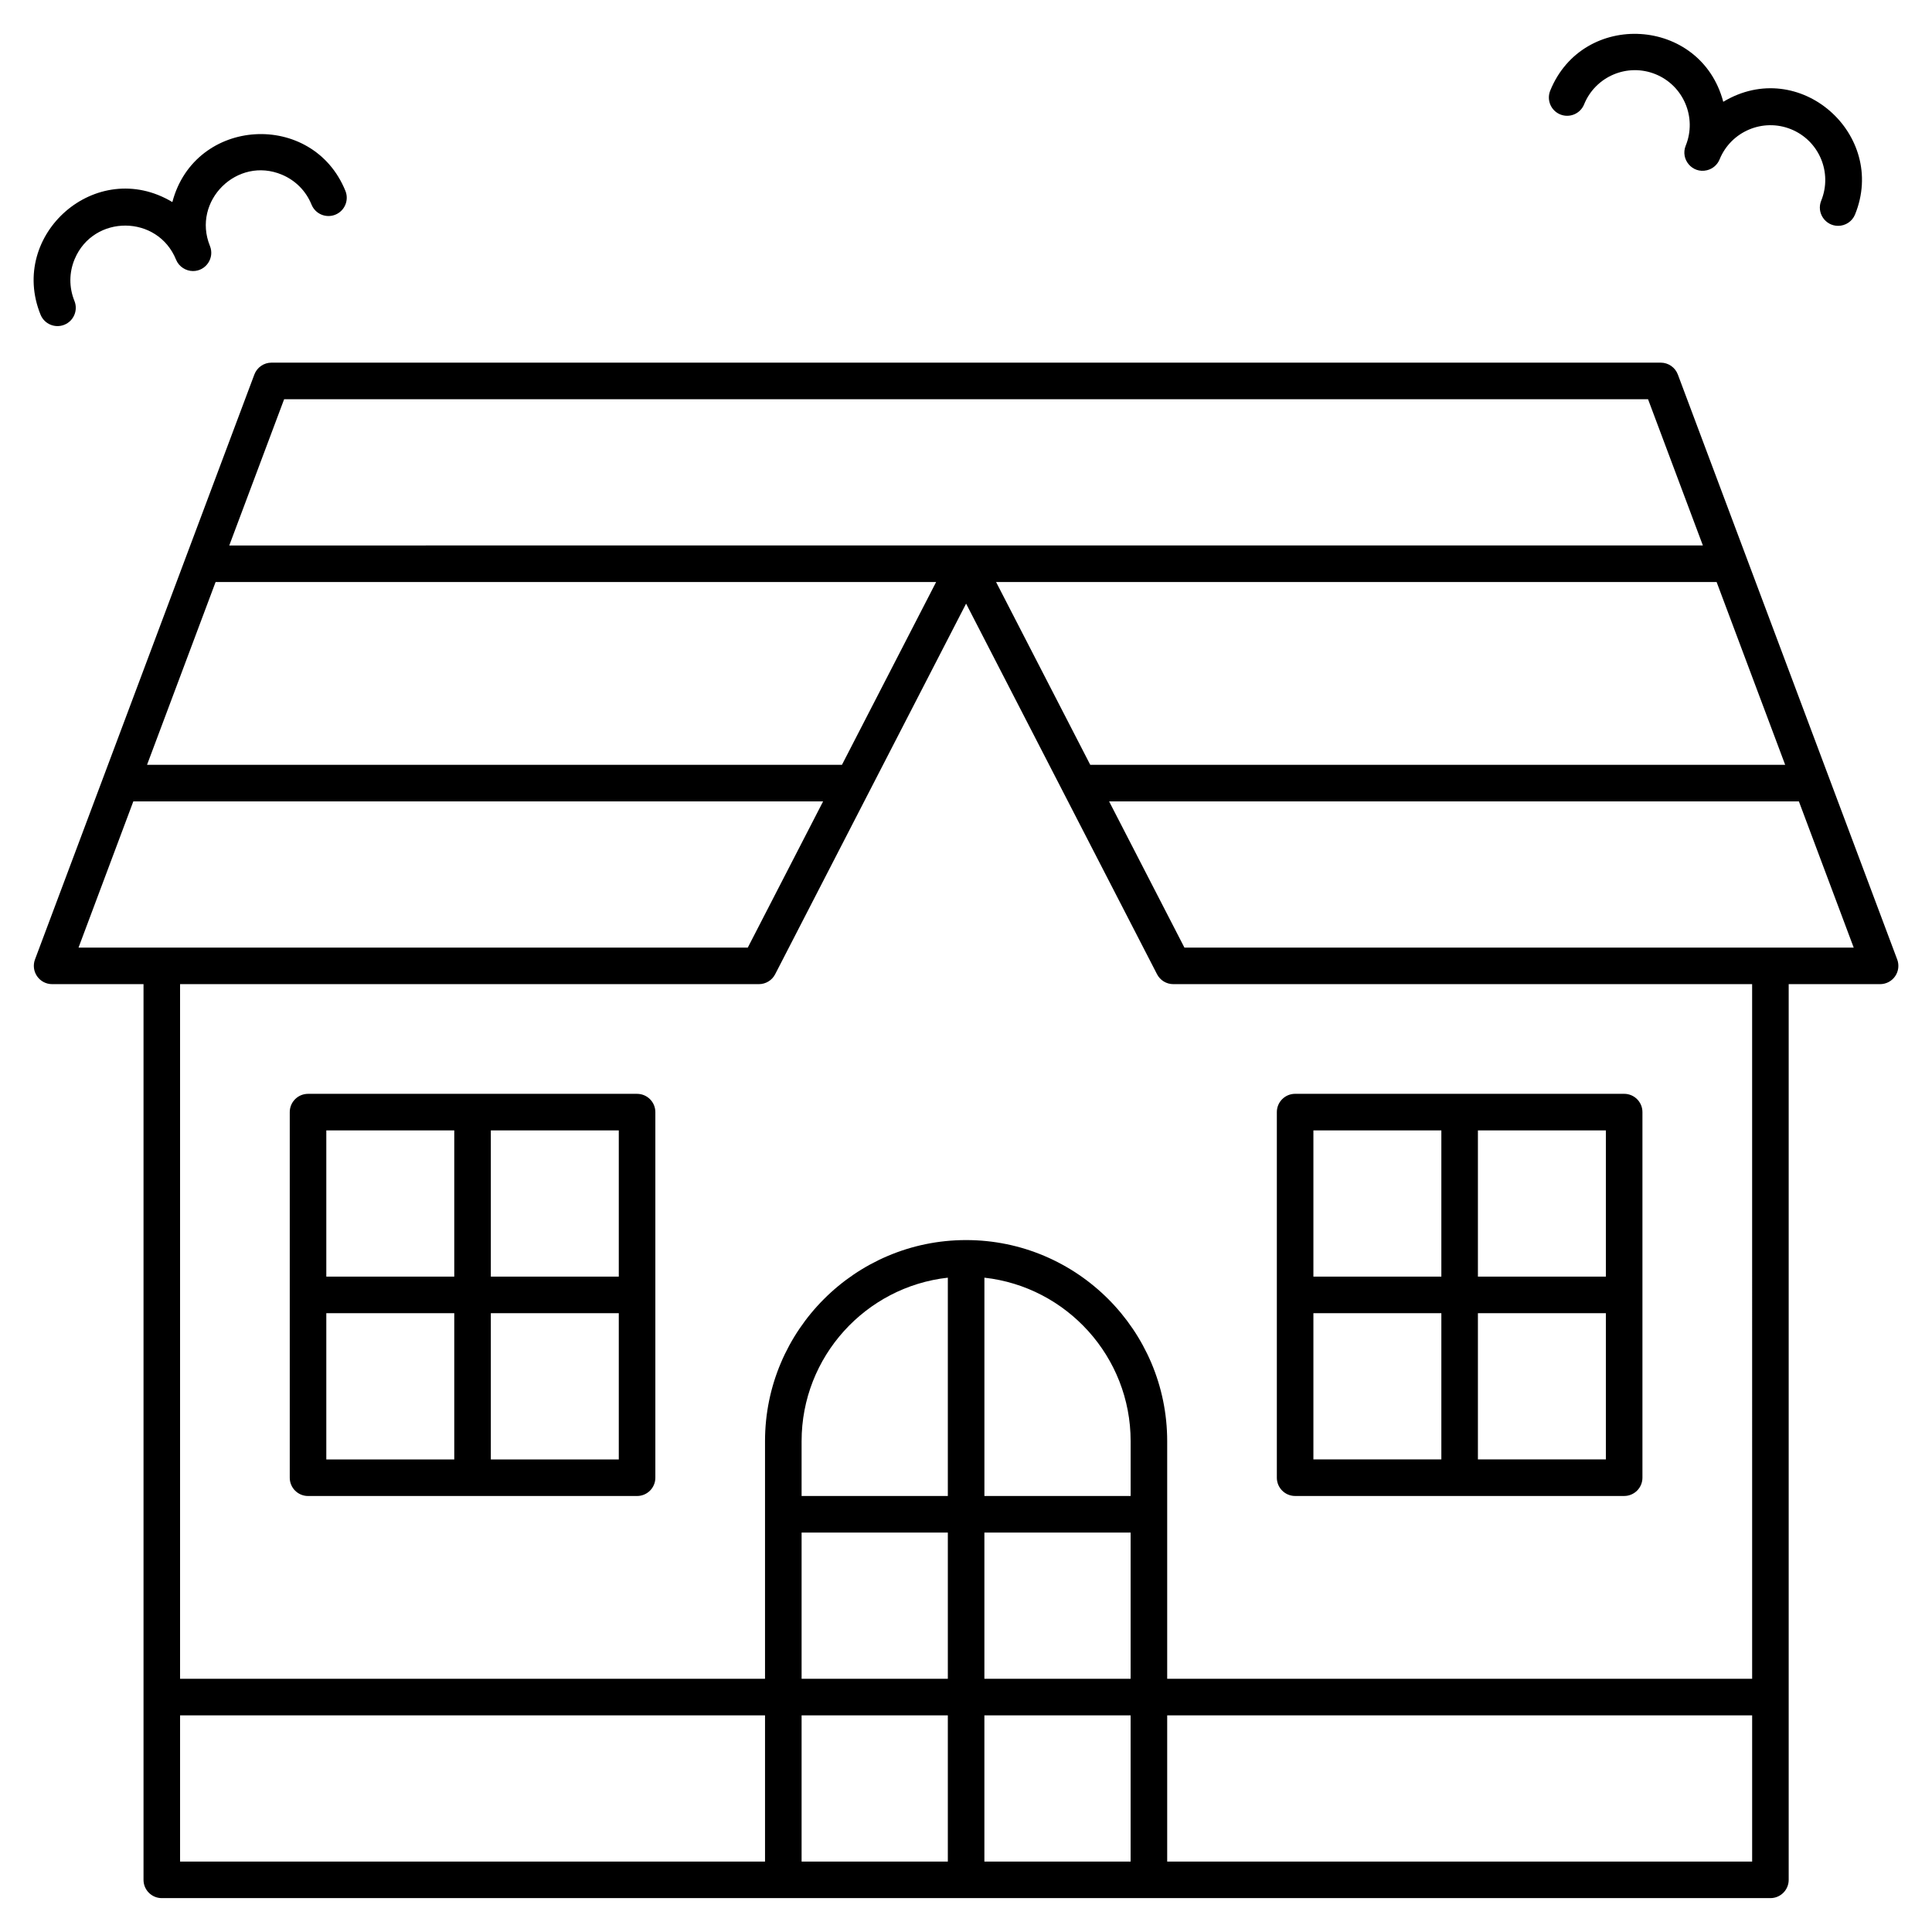 <?xml version="1.0" encoding="UTF-8"?>
<!-- Uploaded to: ICON Repo, www.iconrepo.com, Generator: ICON Repo Mixer Tools -->
<svg fill="#000000" width="800px" height="800px" version="1.1" viewBox="144 144 512 512" xmlns="http://www.w3.org/2000/svg">
 <g>
  <path d="m646.78 398.27c-6.617-17.648-48.891-130.37-58.133-155.02-0.711-1.891-2.516-3.144-4.535-3.144h-368.17c-2.019 0-3.828 1.254-4.535 3.144-4.055 10.809-35.078 93.539-39.965 106.57l-18.168 48.441c-0.559 1.488-0.352 3.156 0.555 4.461 0.906 1.309 2.391 2.086 3.981 2.086h24.223v237.37c0 2.676 2.168 4.844 4.844 4.844h426.3c2.676 0 4.844-2.168 4.844-4.844v-237.37h24.223c1.59 0 3.078-0.777 3.981-2.086 0.906-1.301 1.113-2.969 0.555-4.457zm-29.691-51.586h-184.16l-24.957-48.441h190.95zm-397.79-96.887h361.45l14.531 38.754-390.52 0.004zm-18.164 48.445h190.95l-24.957 48.441h-184.16zm-21.801 58.133h182.8l-19.965 38.754h-177.36zm12.387 242.21h155.02v38.754h-155.02zm251.91-72.664v14.531h-38.754v-57.855c21.766 2.418 38.754 20.922 38.754 43.324zm-87.199 24.219h38.754v38.754h-38.754zm48.441 0h38.754v38.754h-38.754zm-9.688-9.688h-38.754v-14.531c0-22.402 16.984-40.906 38.754-43.324zm-38.754 58.133h38.754v38.754h-38.754zm48.441 38.754v-38.754h38.754v38.754zm48.445 0v-38.754h155.02v38.754zm155.02-48.441h-155.02v-62.977c0-29.383-23.906-53.289-53.289-53.289-29.383 0-53.289 23.906-53.289 53.289v62.977h-155.02v-184.09h153.4c1.812 0 3.477-1.012 4.305-2.625l50.602-98.215 50.602 98.215c0.832 1.613 2.492 2.625 4.305 2.625h153.4zm-150.45-193.77-19.965-38.754h182.8l14.531 38.754z"/>
  <path d="m312.83 433.88h-87.199c-2.676 0-4.844 2.168-4.844 4.844v96.887c0 2.676 2.168 4.844 4.844 4.844h87.199c2.676 0 4.844-2.168 4.844-4.844v-96.887c0-2.676-2.172-4.844-4.844-4.844zm-4.844 48.441h-33.91v-38.754h33.91zm-43.602-38.754v38.754h-33.91v-38.754zm-33.91 48.445h33.91v38.754h-33.91zm43.602 38.754v-38.754h33.91v38.754z"/>
  <path d="m487.22 540.45h87.199c2.676 0 4.844-2.168 4.844-4.844v-96.887c0-2.676-2.168-4.844-4.844-4.844h-87.199c-2.676 0-4.844 2.168-4.844 4.844v96.887c0 2.676 2.168 4.844 4.844 4.844zm4.844-48.441h33.91v38.754h-33.91zm43.598 38.754v-38.754h33.91v38.754zm33.91-48.445h-33.91v-38.754h33.91zm-43.598-38.754v38.754h-33.91v-38.754z"/>
  <path d="m557.49 174.33c2.477 1.004 5.305-0.188 6.312-2.668 3.023-7.438 11.492-11.02 18.934-7.996 7.426 3.016 11.012 11.508 7.996 18.934-1.465 3.606 1.738 7.465 5.625 6.519 1.59-0.387 2.793-1.5 3.352-2.875 3.016-7.426 11.508-11.008 18.934-7.996 7.441 3.019 11.02 11.492 7.996 18.934-1.301 3.199 1.074 6.668 4.484 6.668 1.914 0 3.727-1.141 4.488-3.023 8.598-21.16-14.711-41.992-34.93-29.852-5.957-22.535-37.16-24.371-45.855-2.957-1.008 2.481 0.184 5.305 2.664 6.312z"/>
  <path d="m161.06 230.06c2.481-1.008 3.672-3.832 2.664-6.312-1.461-3.598-1.434-7.547 0.078-11.121 5.016-11.871 22-11.766 26.852 0.184 0.766 1.883 2.629 3.008 4.453 3.019 3.445 0.031 5.824-3.465 4.523-6.664-4.84-11.918 7.223-23.883 19.117-18.859 3.574 1.512 6.352 4.324 7.812 7.918 1.008 2.481 3.832 3.672 6.312 2.668 2.481-1.008 3.672-3.832 2.664-6.312-8.68-21.375-39.906-19.613-45.859 2.969-20.145-12.078-43.551 8.613-34.93 29.844 1.004 2.473 3.828 3.676 6.312 2.668z"/>
 </g>
</svg>